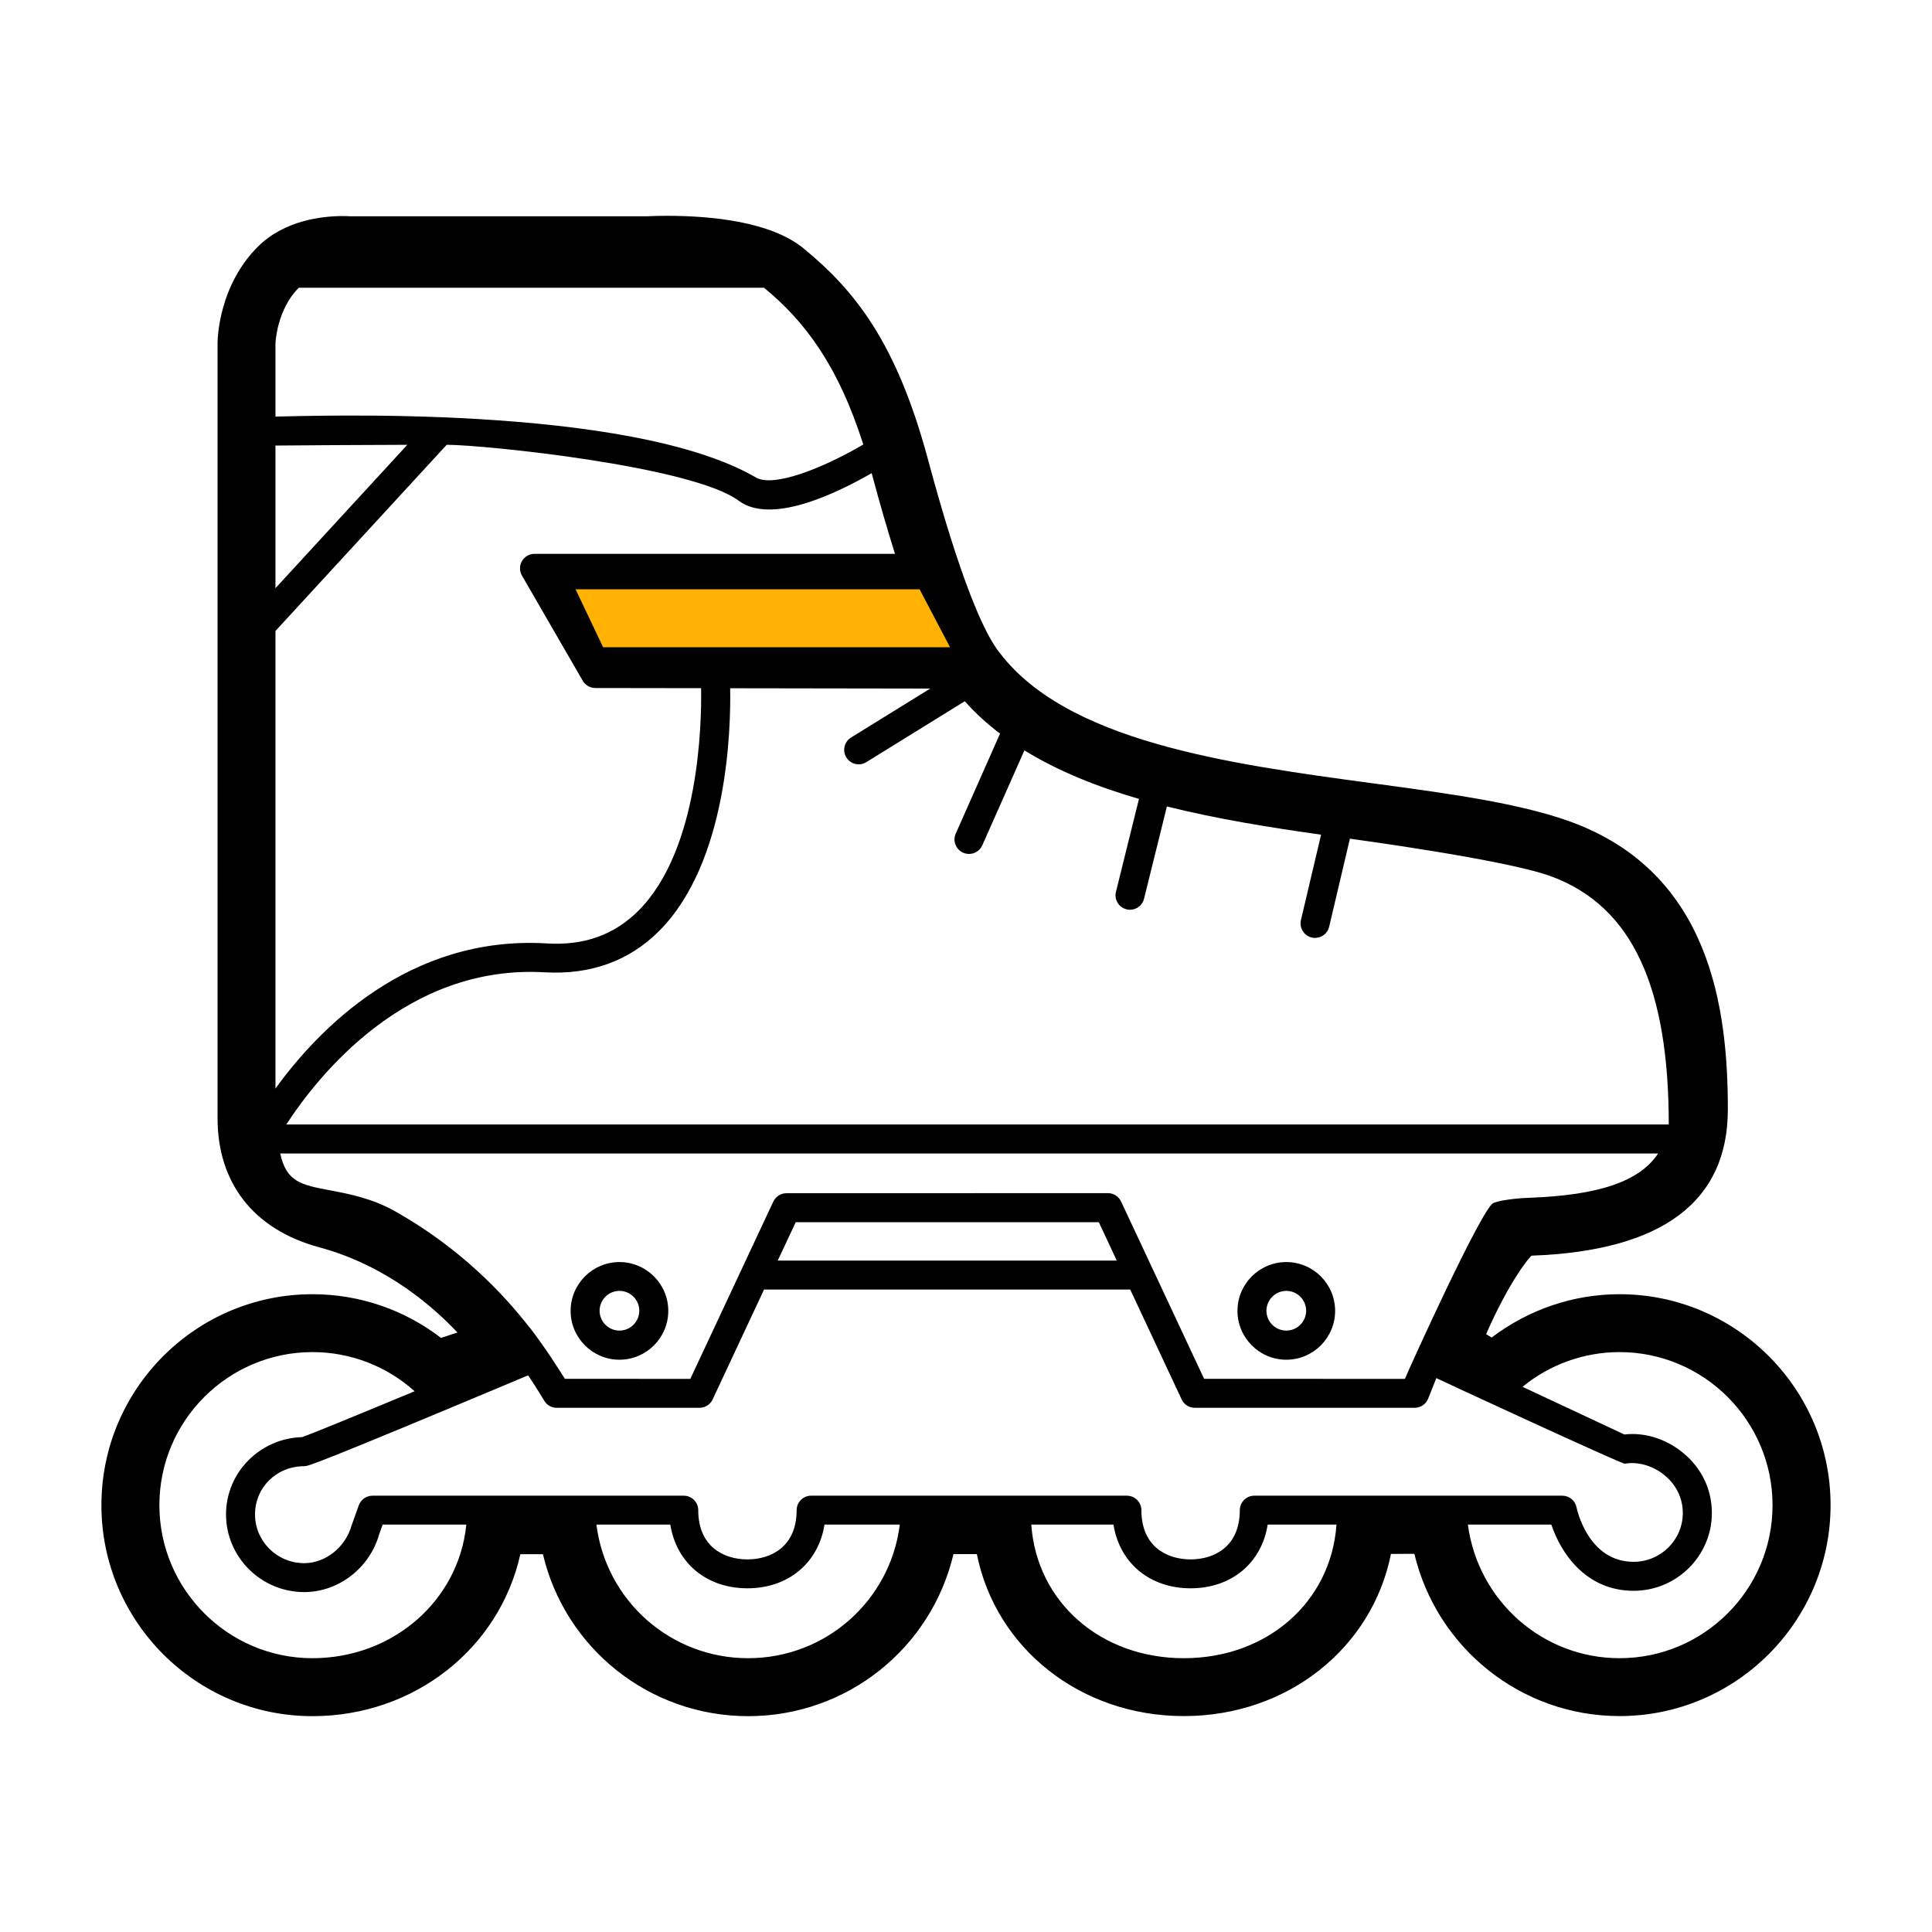 <?xml version="1.0" encoding="UTF-8"?> <svg xmlns="http://www.w3.org/2000/svg" viewBox="0 0 100.00 100.00" data-guides="{&quot;vertical&quot;:[],&quot;horizontal&quot;:[]}"><defs></defs><path fill="rgb(0, 0, 0)" stroke="none" fill-opacity="1" stroke-width="1" stroke-opacity="1" color="rgb(51, 51, 51)" fill-rule="evenodd" id="tSvg4b4e414b22" title="Path 1" d="M83.828 66.988C81.457 66.988 79.144 67.765 77.207 69.23C77.112 69.172 77.017 69.113 76.922 69.054C78.125 66.3 79.211 64.992 79.285 64.992C86.019 64.75 89.433 62.207 89.433 57.429C89.433 52.293 88.585 45.159 81.246 42.515C78.593 41.562 74.956 41.07 71.105 40.551C63.569 39.535 55.026 38.383 51.596 33.59C50.921 32.644 49.753 30.18 48.038 23.801C46.421 17.785 44.296 15.078 41.6 12.863C39.901 11.464 36.811 11.171 34.522 11.171C33.917 11.171 33.507 11.195 33.499 11.195C28.373 11.195 23.246 11.195 18.12 11.195C18.046 11.191 17.921 11.183 17.753 11.183C16.698 11.183 14.725 11.39 13.343 12.773C11.358 14.757 11.264 17.425 11.261 17.745C11.261 31.126 11.261 44.506 11.261 57.886C11.261 61.172 13.069 63.625 16.518 64.558C20.128 65.535 22.53 67.761 23.678 68.969C23.395 69.062 23.111 69.156 22.827 69.25C20.925 67.785 18.593 66.988 16.171 66.988C10.147 66.988 5.249 71.886 5.249 77.91C5.249 83.93 10.147 88.828 16.171 88.828C21.452 88.828 25.854 85.309 26.933 80.445C27.322 80.445 27.712 80.445 28.101 80.445C29.249 85.309 33.605 88.828 38.726 88.828C43.847 88.828 48.202 85.309 49.351 80.441C49.754 80.441 50.158 80.441 50.562 80.441C51.538 85.309 55.917 88.824 61.277 88.824C66.644 88.824 71.023 85.305 71.996 80.43C72.39 80.426 72.816 80.426 73.207 80.426C74.371 85.297 78.726 88.824 83.828 88.824C89.851 88.824 94.75 83.926 94.75 77.902C94.75 71.887 89.851 66.988 83.828 66.988ZM51.762 37.972C50.998 39.697 50.233 41.422 49.469 43.148C49.301 43.527 49.473 43.968 49.852 44.136C49.95 44.179 50.055 44.199 50.157 44.199C50.446 44.199 50.719 44.035 50.844 43.753C51.571 42.115 52.297 40.477 53.024 38.839C54.77 39.917 56.789 40.722 58.953 41.351C58.556 42.954 58.159 44.557 57.762 46.16C57.66 46.562 57.907 46.968 58.309 47.066C58.371 47.081 58.43 47.089 58.489 47.089C58.825 47.089 59.133 46.859 59.215 46.519C59.61 44.926 60.004 43.334 60.399 41.742C62.977 42.386 65.703 42.827 68.379 43.202C68.032 44.676 67.684 46.15 67.336 47.624C67.243 48.027 67.493 48.433 67.895 48.527C67.953 48.542 68.012 48.546 68.067 48.546C68.406 48.546 68.715 48.316 68.797 47.968C69.155 46.449 69.513 44.929 69.871 43.41C70.149 43.449 77.879 44.492 80.23 45.339C84.578 46.906 86.375 51.249 86.375 58.202C62.523 58.202 38.672 58.202 14.82 58.202C16.433 55.722 21.003 49.901 28.199 50.327C30.566 50.46 32.558 49.745 34.113 48.191C37.675 44.624 37.832 37.711 37.793 35.624C41.244 35.63 44.696 35.635 48.148 35.64C46.782 36.485 45.416 37.33 44.05 38.175C43.698 38.394 43.589 38.855 43.808 39.206C44.026 39.558 44.487 39.667 44.839 39.449C46.538 38.398 48.237 37.347 49.937 36.296C50.484 36.914 51.097 37.468 51.762 37.972ZM14.258 56.343C14.258 48.448 14.258 40.554 14.258 32.659C17.212 29.447 20.167 26.235 23.121 23.022C25.035 23.022 35.824 24.124 38.234 25.917C39.879 27.14 43.121 25.636 45.117 24.491C45.125 24.522 45.133 24.55 45.141 24.577C45.547 26.096 45.941 27.448 46.324 28.667C40.104 28.667 33.884 28.667 27.664 28.667C27.395 28.667 27.148 28.811 27.016 29.042C26.883 29.272 26.883 29.561 27.016 29.792C28.065 31.607 29.115 33.422 30.164 35.237C30.297 35.468 30.547 35.612 30.812 35.612C32.638 35.615 34.464 35.617 36.289 35.62C36.32 37.483 36.188 43.987 33.051 47.132C31.793 48.39 30.242 48.952 28.285 48.831C21.129 48.405 16.445 53.319 14.258 56.343ZM14.258 23.062C15.543 23.05 18.293 23.031 21.082 23.023C18.808 25.497 16.533 27.971 14.258 30.445C14.258 27.984 14.258 25.523 14.258 23.062ZM48.449 34.14C42.715 34.131 36.98 34.122 31.246 34.113C30.486 32.798 29.725 31.483 28.965 30.167C34.916 30.167 40.868 30.167 46.82 30.167C47.386 31.828 47.929 33.14 48.449 34.14ZM15.465 14.894C23.492 14.894 31.52 14.894 39.547 14.894C41.613 16.593 43.359 18.851 44.684 23.007C42.617 24.222 40.047 25.246 39.133 24.718C32.543 20.878 15.813 21.546 14.258 21.562C14.258 20.302 14.258 19.041 14.258 17.781C14.258 17.761 14.32 16.035 15.465 14.894ZM20.434 62.687C19.242 62.019 18.039 61.792 17.074 61.609C15.598 61.332 14.82 61.179 14.504 59.703C38.277 59.703 62.051 59.703 85.824 59.703C84.867 61.156 82.738 61.867 79.172 61.996C78.516 62.019 77.633 62.117 77.289 62.273C76.703 62.535 72.93 70.839 72.719 71.371C69.254 71.369 65.789 71.368 62.324 71.367C60.891 68.308 59.459 65.25 58.027 62.191C57.902 61.925 57.64 61.757 57.347 61.757C51.8 61.759 46.253 61.76 40.706 61.761C40.417 61.761 40.151 61.929 40.026 62.195C38.594 65.254 37.162 68.312 35.73 71.371C33.566 71.369 31.401 71.368 29.237 71.367C28.901 70.828 28.23 69.773 27.448 68.75C27.436 68.738 27.421 68.73 27.413 68.718C26.093 67.007 23.823 64.59 20.434 62.687ZM57.805 65.249C51.955 65.249 46.104 65.249 40.254 65.249C40.565 64.587 40.876 63.924 41.187 63.261C46.417 63.261 51.646 63.261 56.875 63.261C57.185 63.924 57.495 64.587 57.805 65.249ZM16.172 85.828C11.805 85.828 8.25 82.273 8.25 77.906C8.25 73.538 11.805 69.984 16.172 69.984C18.133 69.984 20.008 70.706 21.461 72.011C18.641 73.183 16.152 74.206 15.637 74.386C13.457 74.445 11.699 76.214 11.699 78.382C11.699 80.601 13.516 82.406 15.746 82.406C17.527 82.406 19.129 81.159 19.625 79.421C19.685 79.252 19.745 79.083 19.805 78.913C21.249 78.913 22.693 78.913 24.137 78.913C23.738 82.862 20.332 85.827 16.172 85.828ZM38.723 85.828C34.719 85.828 31.371 82.863 30.871 78.913C32.146 78.913 33.421 78.913 34.695 78.913C35.008 80.89 36.563 82.21 38.684 82.21C40.809 82.21 42.363 80.89 42.676 78.913C43.975 78.913 45.275 78.913 46.574 78.913C46.074 82.867 42.727 85.828 38.723 85.828ZM61.278 85.828C56.969 85.828 53.661 82.925 53.379 78.913C54.797 78.913 56.215 78.913 57.633 78.913C57.946 80.89 59.501 82.21 61.626 82.21C63.751 82.21 65.305 80.89 65.614 78.913C66.801 78.913 67.989 78.913 69.176 78.913C68.895 82.925 65.582 85.828 61.278 85.828ZM64.922 77.417C64.508 77.417 64.172 77.753 64.172 78.167C64.172 80.046 62.856 80.714 61.625 80.714C60.395 80.714 59.078 80.046 59.078 78.167C59.078 77.753 58.743 77.417 58.328 77.417C52.88 77.417 47.432 77.417 41.984 77.417C41.57 77.417 41.234 77.753 41.234 78.167C41.234 80.046 39.918 80.714 38.688 80.714C37.457 80.714 36.141 80.046 36.141 78.167C36.141 77.753 35.805 77.417 35.391 77.417C30.02 77.417 24.649 77.417 19.278 77.417C18.961 77.417 18.68 77.617 18.571 77.913C18.446 78.264 18.321 78.614 18.196 78.964C17.875 80.093 16.844 80.909 15.746 80.909C14.34 80.909 13.2 79.777 13.2 78.386C13.2 76.988 14.317 75.89 15.746 75.89C15.938 75.89 16.137 75.89 27.337 71.187C27.833 71.933 28.165 72.492 28.169 72.499C28.305 72.73 28.547 72.867 28.813 72.867C31.278 72.867 33.743 72.867 36.208 72.867C36.497 72.867 36.762 72.699 36.887 72.433C37.774 70.537 38.661 68.641 39.547 66.746C45.865 66.746 52.183 66.746 58.5 66.746C59.387 68.641 60.274 70.537 61.161 72.433C61.286 72.699 61.547 72.867 61.84 72.867C65.635 72.867 69.429 72.867 73.223 72.867C73.532 72.867 73.809 72.679 73.922 72.39C73.922 72.39 74.094 71.956 74.344 71.331C74.383 71.359 83.95 75.788 84.102 75.761C84.778 75.64 85.571 75.867 86.169 76.367C86.77 76.867 87.102 77.558 87.102 78.312C87.102 79.706 85.958 80.839 84.555 80.839C82.204 80.839 81.626 78.136 81.602 78.023C81.532 77.671 81.223 77.417 80.868 77.417C75.553 77.417 70.237 77.417 64.922 77.417ZM83.828 85.828C79.852 85.828 76.504 82.867 75.977 78.913C77.417 78.913 78.857 78.913 80.297 78.913C80.774 80.351 82.063 82.339 84.559 82.339C86.789 82.339 88.606 80.531 88.606 78.312C88.606 77.101 88.082 75.999 87.129 75.21C86.25 74.48 85.133 74.124 84.078 74.249C82.32 73.426 80.563 72.603 78.805 71.781C80.215 70.624 81.996 69.984 83.824 69.984C88.192 69.984 91.746 73.538 91.746 77.906C91.75 82.277 88.195 85.828 83.828 85.828ZM66.578 70.379C67.973 70.379 69.106 69.242 69.106 67.851C69.106 66.457 67.973 65.324 66.578 65.324C65.184 65.324 64.051 66.461 64.051 67.851C64.051 69.242 65.184 70.379 66.578 70.379ZM66.578 66.816C67.145 66.816 67.606 67.277 67.606 67.843C67.606 68.41 67.145 68.871 66.578 68.871C66.012 68.871 65.551 68.41 65.551 67.843C65.551 67.281 66.012 66.816 66.578 66.816ZM32.062 70.379C33.457 70.379 34.59 69.242 34.59 67.851C34.59 66.457 33.453 65.324 32.062 65.324C30.668 65.324 29.535 66.461 29.535 67.851C29.535 69.242 30.668 70.379 32.062 70.379ZM32.062 66.816C32.629 66.816 33.09 67.277 33.09 67.843C33.09 68.41 32.629 68.871 32.062 68.871C31.496 68.871 31.035 68.41 31.035 67.843C31.035 67.281 31.496 66.816 32.062 66.816Z" display=""></path><path fill="#ffb201" stroke="#000000" fill-opacity="1" stroke-width="1" stroke-opacity="1" title="Rectangle 5" d="M29 30C29 30 29 30 29 30H47.9C47.9 30 47.9 30 47.9 30L50 34C50 34 50 34 50 34H30.9C30.9 34 30.9 34 30.9 34Z" id="tSvg9f0417998a"></path></svg> 